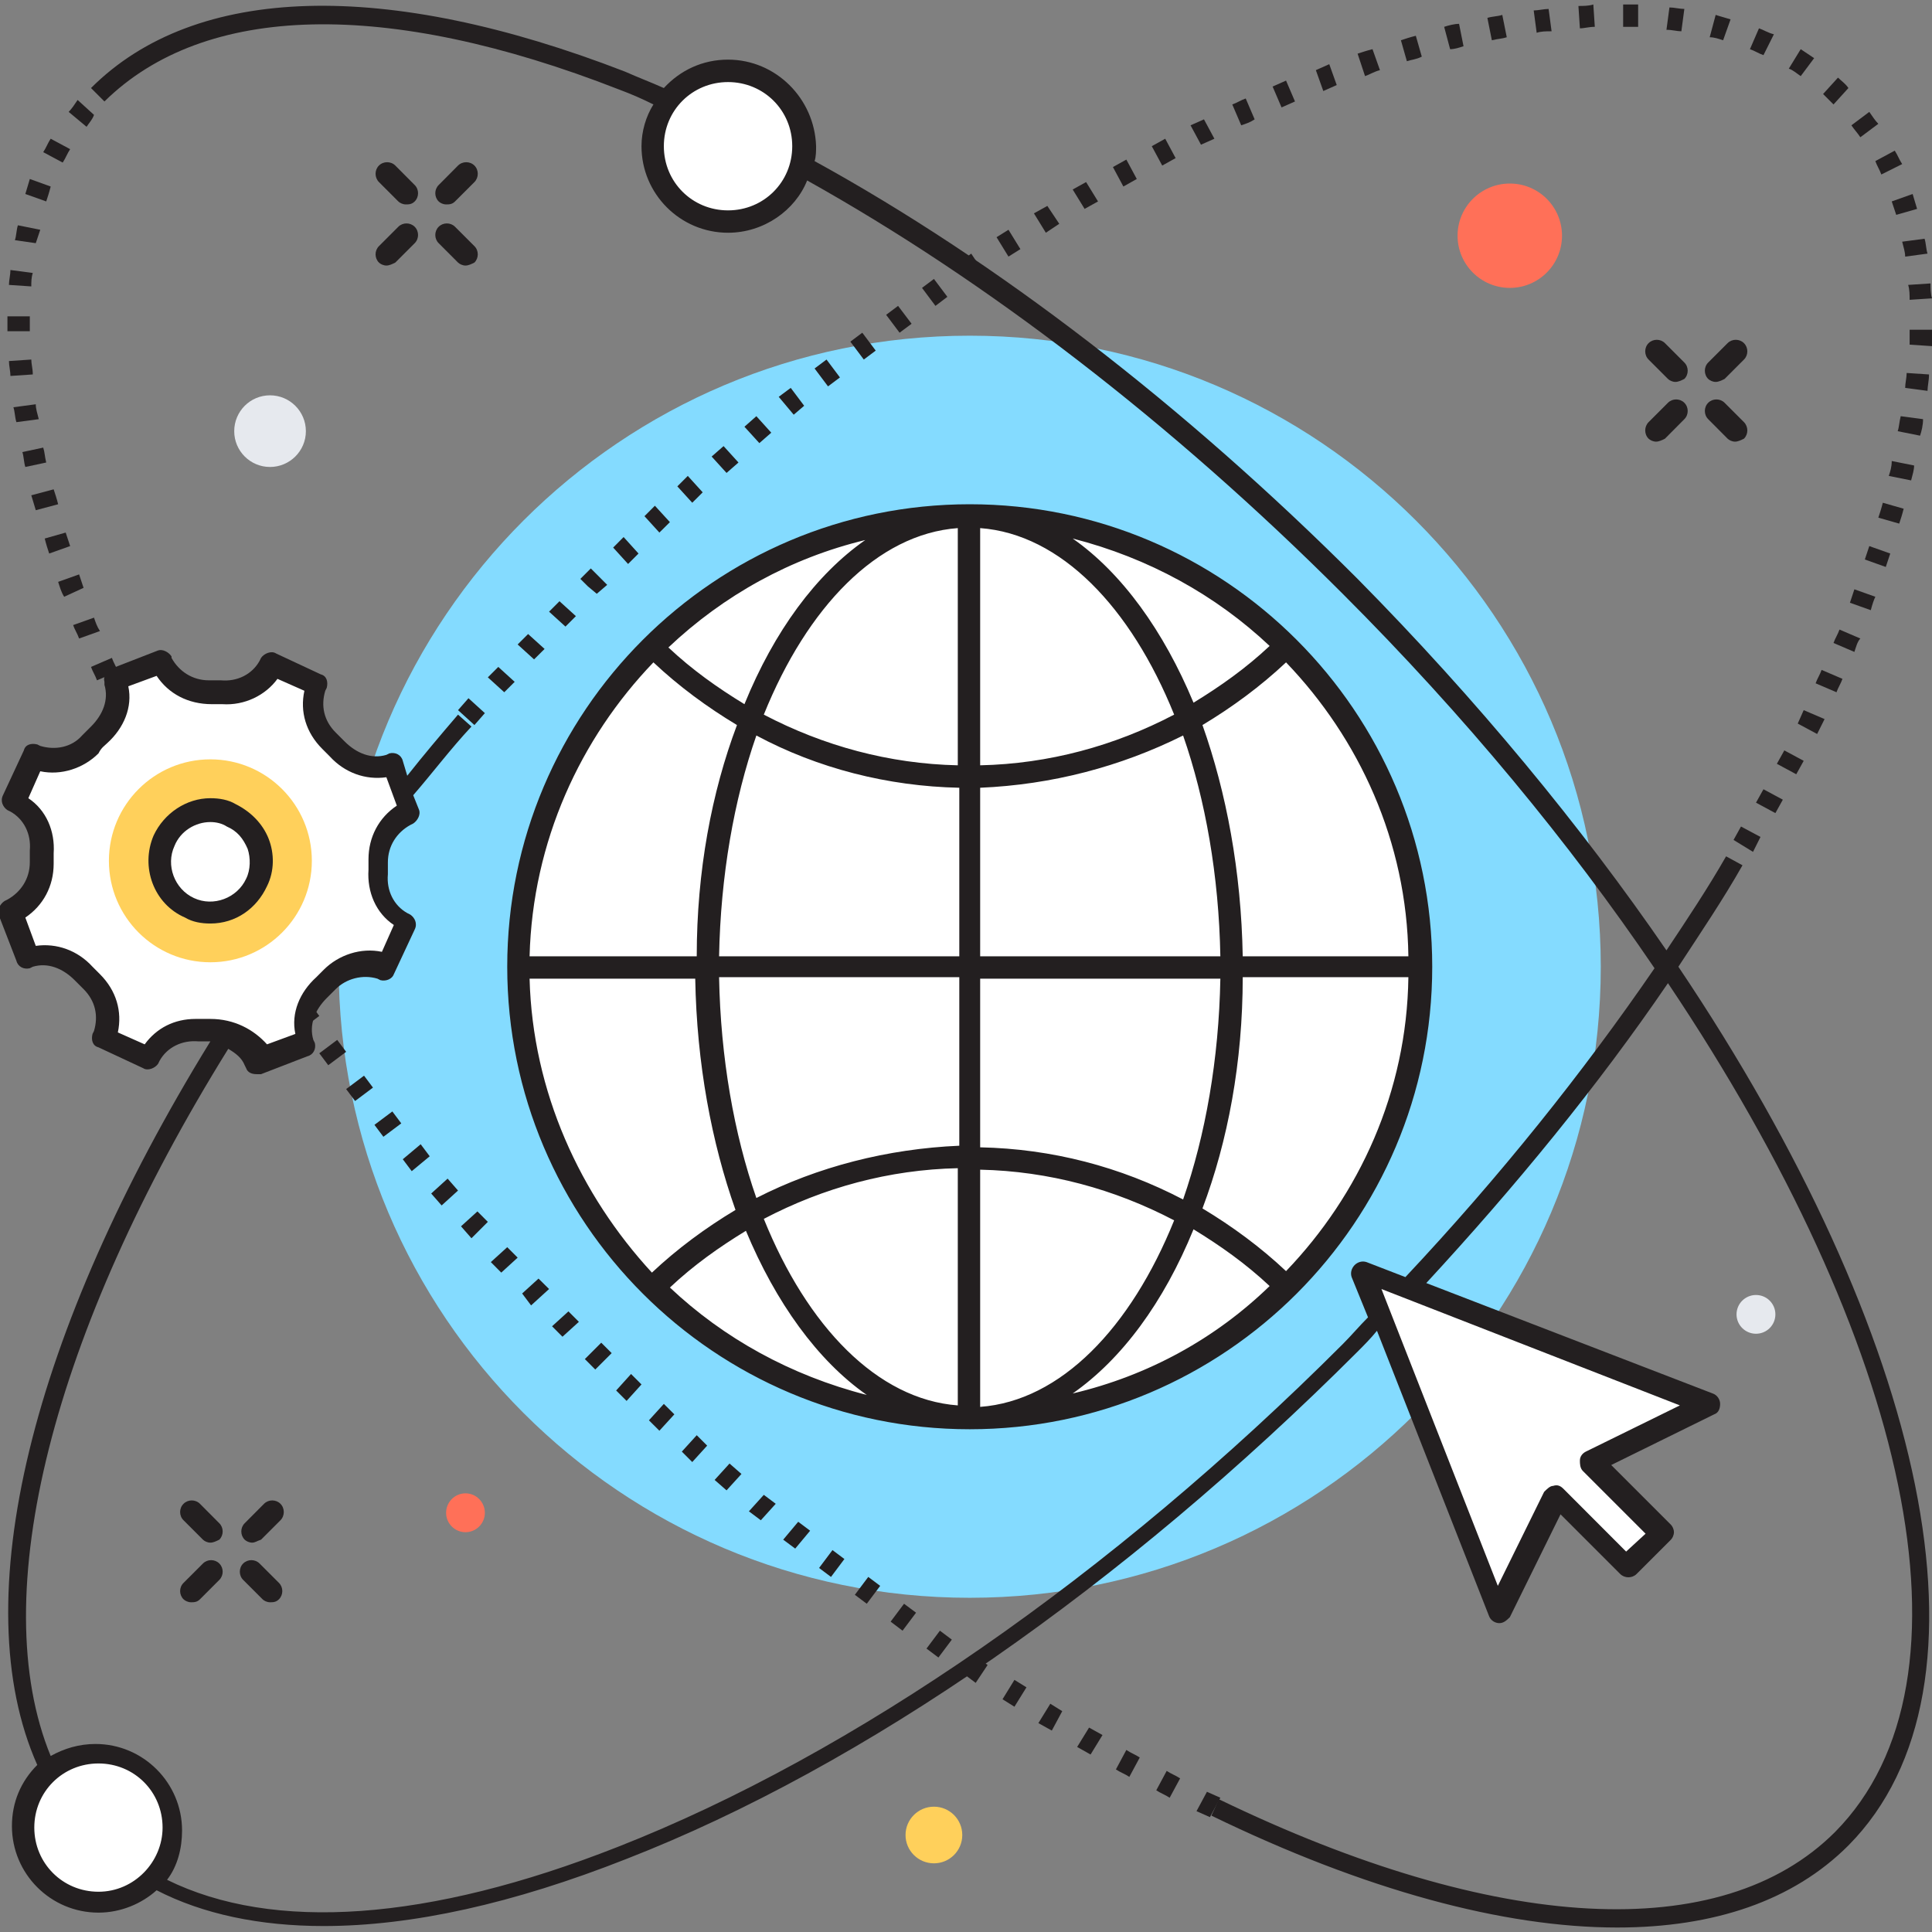 <?xml version="1.0" encoding="UTF-8"?>
<svg xmlns="http://www.w3.org/2000/svg" xmlns:xlink="http://www.w3.org/1999/xlink" width="81px" height="81px" viewBox="0 0 81 81" version="1.1">
<rect x="0" y="0" width="81" height="81" fill="#808080" stroke="none"/>
<g id="surface1">
<path style=" stroke:none;fill-rule:nonzero;fill:rgb(51.765%,85.882%,100%);fill-opacity:1;" d="M 67.113 40.531 C 67.113 55.145 55.27 66.988 40.656 66.988 C 26.043 66.988 14.199 55.145 14.199 40.531 C 14.199 25.918 26.043 14.074 40.656 14.074 C 55.27 14.074 67.113 25.918 67.113 40.531 Z M 67.113 40.531 "/>
<path style=" stroke:none;fill-rule:nonzero;fill:rgb(13.725%,12.157%,12.549%);fill-opacity:1;" d="M 18.703 8.57 C 18.578 8.57 18.453 8.508 18.391 8.445 C 18.203 8.258 18.203 7.945 18.391 7.758 L 19.203 6.941 C 19.391 6.754 19.703 6.754 19.891 6.941 C 20.078 7.129 20.078 7.441 19.891 7.633 L 19.078 8.445 C 18.953 8.57 18.828 8.57 18.703 8.57 Z M 18.703 8.57 "/>
<path style=" stroke:none;fill-rule:nonzero;fill:rgb(13.725%,12.157%,12.549%);fill-opacity:1;" d="M 16.199 11.133 C 16.074 11.133 15.949 11.07 15.887 11.008 C 15.699 10.82 15.699 10.508 15.887 10.32 L 16.699 9.508 C 16.887 9.32 17.199 9.32 17.387 9.508 C 17.574 9.695 17.574 10.008 17.387 10.195 L 16.574 11.008 C 16.449 11.07 16.324 11.133 16.199 11.133 Z M 16.199 11.133 "/>
<path style=" stroke:none;fill-rule:nonzero;fill:rgb(13.725%,12.157%,12.549%);fill-opacity:1;" d="M 19.516 11.133 C 19.391 11.133 19.266 11.07 19.203 11.008 L 18.391 10.195 C 18.203 10.008 18.203 9.695 18.391 9.508 C 18.578 9.32 18.891 9.32 19.078 9.508 L 19.891 10.32 C 20.078 10.508 20.078 10.82 19.891 11.008 C 19.766 11.07 19.641 11.133 19.516 11.133 Z M 19.516 11.133 "/>
<path style=" stroke:none;fill-rule:nonzero;fill:rgb(13.725%,12.157%,12.549%);fill-opacity:1;" d="M 17.012 8.57 C 16.887 8.57 16.762 8.508 16.699 8.445 L 15.887 7.633 C 15.699 7.441 15.699 7.129 15.887 6.941 C 16.074 6.754 16.387 6.754 16.574 6.941 L 17.387 7.758 C 17.574 7.945 17.574 8.258 17.387 8.445 C 17.262 8.57 17.137 8.57 17.012 8.57 Z M 17.012 8.57 "/>
<path style=" stroke:none;fill-rule:nonzero;fill:rgb(13.725%,12.157%,12.549%);fill-opacity:1;" d="M 71.93 16.012 C 71.805 16.012 71.68 15.949 71.617 15.887 C 71.43 15.699 71.43 15.387 71.617 15.199 L 72.43 14.387 C 72.617 14.199 72.93 14.199 73.117 14.387 C 73.305 14.574 73.305 14.887 73.117 15.074 L 72.305 15.887 C 72.18 15.949 72.055 16.012 71.93 16.012 Z M 71.93 16.012 "/>
<path style=" stroke:none;fill-rule:nonzero;fill:rgb(13.725%,12.157%,12.549%);fill-opacity:1;" d="M 69.43 18.516 C 69.305 18.516 69.18 18.453 69.117 18.391 C 68.93 18.203 68.93 17.891 69.117 17.699 L 69.93 16.887 C 70.117 16.699 70.43 16.699 70.617 16.887 C 70.805 17.074 70.805 17.387 70.617 17.574 L 69.805 18.391 C 69.68 18.453 69.555 18.516 69.43 18.516 Z M 69.43 18.516 "/>
<path style=" stroke:none;fill-rule:nonzero;fill:rgb(13.725%,12.157%,12.549%);fill-opacity:1;" d="M 72.742 18.516 C 72.617 18.516 72.492 18.453 72.43 18.391 L 71.617 17.574 C 71.43 17.387 71.43 17.074 71.617 16.887 C 71.805 16.699 72.117 16.699 72.305 16.887 L 73.117 17.699 C 73.305 17.891 73.305 18.203 73.117 18.391 C 72.992 18.453 72.867 18.516 72.742 18.516 Z M 72.742 18.516 "/>
<path style=" stroke:none;fill-rule:nonzero;fill:rgb(13.725%,12.157%,12.549%);fill-opacity:1;" d="M 70.242 16.012 C 70.117 16.012 69.992 15.949 69.93 15.887 L 69.117 15.074 C 68.93 14.887 68.93 14.574 69.117 14.387 C 69.305 14.199 69.617 14.199 69.805 14.387 L 70.617 15.199 C 70.805 15.387 70.805 15.699 70.617 15.887 C 70.492 15.949 70.367 16.012 70.242 16.012 Z M 70.242 16.012 "/>
<path style=" stroke:none;fill-rule:nonzero;fill:rgb(13.725%,12.157%,12.549%);fill-opacity:1;" d="M 10.57 64.676 C 10.445 64.676 10.32 64.613 10.258 64.551 C 10.07 64.363 10.07 64.051 10.258 63.863 L 11.07 63.047 C 11.258 62.859 11.57 62.859 11.758 63.047 C 11.945 63.234 11.945 63.551 11.758 63.738 L 10.945 64.551 C 10.758 64.613 10.695 64.676 10.57 64.676 Z M 10.57 64.676 "/>
<path style=" stroke:none;fill-rule:nonzero;fill:rgb(13.725%,12.157%,12.549%);fill-opacity:1;" d="M 8.008 67.176 C 7.883 67.176 7.758 67.113 7.695 67.051 C 7.504 66.863 7.504 66.551 7.695 66.363 L 8.508 65.551 C 8.695 65.363 9.008 65.363 9.195 65.551 C 9.383 65.738 9.383 66.051 9.195 66.238 L 8.383 67.051 C 8.258 67.176 8.133 67.176 8.008 67.176 Z M 8.008 67.176 "/>
<path style=" stroke:none;fill-rule:nonzero;fill:rgb(13.725%,12.157%,12.549%);fill-opacity:1;" d="M 11.32 67.176 C 11.195 67.176 11.07 67.113 11.008 67.051 L 10.195 66.238 C 10.008 66.051 10.008 65.738 10.195 65.551 C 10.383 65.363 10.695 65.363 10.883 65.551 L 11.695 66.363 C 11.883 66.551 11.883 66.863 11.695 67.051 C 11.57 67.176 11.445 67.176 11.32 67.176 Z M 11.32 67.176 "/>
<path style=" stroke:none;fill-rule:nonzero;fill:rgb(13.725%,12.157%,12.549%);fill-opacity:1;" d="M 8.82 64.676 C 8.695 64.676 8.57 64.613 8.508 64.551 L 7.695 63.738 C 7.504 63.551 7.504 63.234 7.695 63.047 C 7.883 62.859 8.195 62.859 8.383 63.047 L 9.195 63.863 C 9.383 64.051 9.383 64.363 9.195 64.551 C 9.07 64.613 8.945 64.676 8.82 64.676 Z M 8.82 64.676 "/>
<path style=" stroke:none;fill-rule:nonzero;fill:rgb(100%,100%,100%);fill-opacity:1;" d="M 59.547 40.531 C 59.547 50.965 51.09 59.422 40.656 59.422 C 30.223 59.422 21.766 50.965 21.766 40.531 C 21.766 30.098 30.223 21.641 40.656 21.641 C 51.09 21.641 59.547 30.098 59.547 40.531 Z M 59.547 40.531 "/>
<path style=" stroke:none;fill-rule:nonzero;fill:rgb(13.725%,12.157%,12.549%);fill-opacity:1;" d="M 73.496 35.715 L 72.68 35.215 L 72.992 34.652 L 73.809 35.09 Z M 74.434 34.09 L 73.621 33.652 L 73.934 33.09 L 74.746 33.527 Z M 75.309 32.461 L 74.496 32.023 L 74.809 31.461 L 75.621 31.898 Z M 76.184 30.773 L 75.371 30.336 L 75.621 29.773 L 76.496 30.148 Z M 19.891 30.398 L 19.203 29.773 L 19.641 29.273 L 20.328 29.898 Z M 76.996 29.023 L 76.121 28.648 C 76.184 28.461 76.309 28.273 76.371 28.086 L 77.246 28.461 C 77.184 28.648 77.059 28.836 76.996 29.023 Z M 21.141 29.023 L 20.453 28.398 L 20.891 27.961 L 21.578 28.586 Z M 22.391 27.645 L 21.703 27.02 L 22.141 26.582 L 22.832 27.207 Z M 77.746 27.332 L 76.871 26.957 C 76.934 26.77 77.059 26.582 77.121 26.395 L 77.996 26.77 C 77.871 26.895 77.809 27.145 77.746 27.332 Z M 23.707 26.27 L 23.02 25.645 L 23.457 25.207 L 24.145 25.832 Z M 78.434 25.582 L 77.559 25.27 C 77.621 25.082 77.684 24.895 77.746 24.707 L 78.625 25.02 C 78.562 25.145 78.5 25.332 78.434 25.582 Z M 25.02 24.895 L 24.645 24.582 L 24.332 24.27 L 24.77 23.832 L 25.457 24.52 Z M 79.062 23.77 L 78.184 23.457 L 78.371 22.895 L 79.25 23.207 Z M 26.332 23.645 L 25.707 22.957 L 26.145 22.516 L 26.77 23.207 Z M 27.645 22.328 L 27.02 21.641 L 27.457 21.203 L 28.086 21.891 Z M 79.625 21.953 L 78.75 21.703 C 78.812 21.516 78.875 21.328 78.938 21.078 L 79.812 21.328 C 79.75 21.578 79.688 21.766 79.625 21.953 Z M 29.023 21.078 L 28.398 20.391 L 28.836 19.953 L 29.461 20.641 Z M 80.125 20.141 L 79.188 19.953 C 79.25 19.766 79.312 19.578 79.312 19.328 L 80.25 19.516 C 80.25 19.703 80.188 19.891 80.125 20.141 Z M 30.461 19.828 L 29.836 19.141 L 30.336 18.703 L 30.961 19.391 Z M 31.836 18.578 L 31.211 17.891 L 31.711 17.449 L 32.336 18.141 Z M 80.5 18.266 L 79.562 18.078 C 79.625 17.891 79.625 17.699 79.688 17.449 L 80.625 17.574 C 80.625 17.828 80.562 18.078 80.5 18.266 Z M 33.277 17.387 L 32.648 16.637 L 33.152 16.262 L 33.715 17.012 Z M 80.812 16.387 L 79.875 16.262 C 79.875 16.074 79.938 15.824 79.938 15.637 L 80.875 15.699 C 80.875 15.949 80.812 16.199 80.812 16.387 Z M 34.715 16.199 L 34.152 15.449 L 34.652 15.074 L 35.215 15.824 Z M 36.215 15.074 L 35.652 14.324 L 36.152 13.949 L 36.715 14.699 Z M 81 14.512 L 80.062 14.449 C 80.062 14.262 80.062 14.012 80.062 13.824 L 81 13.824 C 81 14.074 81 14.262 81 14.512 Z M 37.715 13.949 L 37.152 13.199 L 37.652 12.824 L 38.219 13.574 Z M 39.219 12.824 L 38.656 12.07 L 39.156 11.695 L 39.719 12.445 Z M 80.062 12.57 C 80.062 12.383 80.062 12.133 80 11.945 L 80.938 11.883 C 80.938 12.07 80.938 12.32 81 12.508 Z M 40.719 11.758 L 40.219 11.008 L 40.719 10.633 L 41.219 11.383 Z M 79.875 10.758 C 79.875 10.57 79.812 10.383 79.75 10.133 L 80.688 10.008 C 80.75 10.195 80.75 10.445 80.812 10.633 Z M 42.281 10.758 L 41.781 9.945 L 42.281 9.633 L 42.781 10.445 Z M 43.848 9.758 L 43.348 8.945 L 43.91 8.633 L 44.41 9.383 Z M 79.5 9.008 C 79.438 8.82 79.375 8.633 79.312 8.445 L 80.188 8.133 C 80.25 8.32 80.312 8.57 80.375 8.758 Z M 45.473 8.758 L 44.973 7.945 L 45.535 7.633 L 46.035 8.445 Z M 47.098 7.82 L 46.66 7.004 L 47.223 6.691 L 47.66 7.504 Z M 78.875 7.316 C 78.812 7.129 78.688 6.941 78.625 6.754 L 79.438 6.316 C 79.562 6.504 79.625 6.691 79.75 6.879 Z M 48.727 6.941 L 48.289 6.129 L 48.852 5.816 L 49.289 6.629 Z M 50.352 6.066 L 49.914 5.254 L 50.477 5.004 L 50.914 5.816 Z M 77.996 5.754 C 77.871 5.566 77.746 5.441 77.621 5.254 L 78.371 4.691 C 78.5 4.879 78.625 5.066 78.75 5.191 Z M 52.039 5.254 L 51.664 4.379 C 51.852 4.316 52.039 4.191 52.227 4.129 L 52.602 5.004 C 52.414 5.129 52.227 5.191 52.039 5.254 Z M 53.73 4.504 L 53.355 3.629 L 53.918 3.379 L 54.293 4.254 Z M 76.871 4.379 C 76.684 4.191 76.559 4.066 76.434 3.941 L 77.059 3.254 C 77.184 3.379 77.371 3.504 77.496 3.691 Z M 55.48 3.816 L 55.168 2.941 L 55.73 2.691 L 56.043 3.566 Z M 75.496 3.191 C 75.309 3.066 75.184 2.941 74.996 2.879 L 75.496 2.062 C 75.684 2.188 75.871 2.312 76.059 2.438 Z M 57.23 3.191 L 56.918 2.25 C 57.105 2.188 57.293 2.125 57.543 2.062 L 57.855 2.941 C 57.605 3.004 57.418 3.129 57.23 3.191 Z M 58.984 2.566 L 58.734 1.688 C 58.922 1.625 59.109 1.562 59.359 1.5 L 59.609 2.375 C 59.359 2.5 59.172 2.5 58.984 2.566 Z M 73.934 2.312 C 73.746 2.25 73.559 2.125 73.367 2.062 L 73.746 1.188 C 73.934 1.25 74.121 1.375 74.371 1.438 Z M 60.797 2.062 L 60.547 1.125 C 60.734 1.062 60.984 1 61.172 1 L 61.359 1.938 C 61.172 2 60.984 2.062 60.797 2.062 Z M 72.242 1.688 C 72.055 1.625 71.867 1.562 71.68 1.562 L 71.93 0.625 C 72.117 0.688 72.367 0.75 72.555 0.812 Z M 62.547 1.688 L 62.359 0.75 C 62.547 0.688 62.797 0.688 62.984 0.625 L 63.172 1.562 C 62.984 1.625 62.797 1.625 62.547 1.688 Z M 64.426 1.375 L 64.301 0.438 C 64.488 0.438 64.738 0.375 64.926 0.375 L 65.051 1.312 C 64.801 1.312 64.613 1.312 64.426 1.375 Z M 70.492 1.312 C 70.305 1.312 70.117 1.25 69.867 1.25 L 69.992 0.312 C 70.18 0.312 70.43 0.375 70.617 0.375 Z M 66.238 1.188 L 66.176 0.25 C 66.363 0.25 66.613 0.25 66.801 0.188 L 66.863 1.125 C 66.613 1.125 66.426 1.188 66.238 1.188 Z M 68.68 1.125 C 68.492 1.125 68.301 1.125 68.051 1.125 L 68.051 0.188 C 68.238 0.188 68.492 0.188 68.68 0.188 Z M 68.68 1.125 "/>
<path style=" stroke:none;fill-rule:nonzero;fill:rgb(13.725%,12.157%,12.549%);fill-opacity:1;" d="M 50.727 76.184 L 50.164 75.934 L 50.602 75.121 L 51.164 75.371 Z M 49.039 75.371 C 48.852 75.246 48.664 75.184 48.477 75.059 L 48.914 74.246 C 49.102 74.371 49.289 74.434 49.477 74.559 Z M 47.348 74.496 C 47.16 74.371 46.973 74.309 46.785 74.184 L 47.223 73.367 C 47.41 73.496 47.598 73.559 47.785 73.684 Z M 45.723 73.559 L 45.16 73.242 L 45.66 72.43 L 46.223 72.742 Z M 44.098 72.555 L 43.535 72.242 L 44.035 71.43 L 44.535 71.742 Z M 42.531 71.555 L 42.031 71.242 L 42.531 70.43 L 43.035 70.742 Z M 40.906 70.555 L 40.406 70.18 L 40.906 69.43 L 41.406 69.805 Z M 39.344 69.492 L 38.844 69.117 L 39.406 68.367 L 39.906 68.742 Z M 37.84 68.367 L 37.34 67.988 L 37.902 67.238 L 38.406 67.613 Z M 36.34 67.238 L 35.84 66.863 L 36.402 66.113 L 36.902 66.488 Z M 34.84 66.113 L 34.34 65.738 L 34.902 64.988 L 35.402 65.363 Z M 33.34 64.926 L 32.836 64.551 L 33.465 63.801 L 33.965 64.176 Z M 31.898 63.738 L 31.398 63.363 L 32.023 62.672 L 32.523 63.047 Z M 30.461 62.484 L 29.961 62.047 L 30.586 61.359 L 31.086 61.797 Z M 29.023 61.297 L 28.586 60.859 L 29.211 60.172 L 29.648 60.609 Z M 27.645 59.984 L 27.207 59.547 L 27.832 58.859 L 28.273 59.297 Z M 26.27 58.734 L 25.832 58.297 L 26.457 57.605 L 26.895 58.043 Z M 24.957 57.418 L 24.52 56.98 L 25.207 56.293 L 25.645 56.73 Z M 23.582 56.043 L 23.145 55.605 L 23.832 54.98 L 24.27 55.418 Z M 22.266 54.73 L 21.891 54.23 L 22.578 53.605 L 23.02 54.043 Z M 21.016 53.355 L 20.578 52.914 L 21.266 52.289 L 21.703 52.727 Z M 19.766 51.914 L 19.328 51.414 L 20.016 50.789 L 20.453 51.227 Z M 18.516 50.539 L 18.078 50.039 L 18.766 49.414 L 19.203 49.914 Z M 17.262 49.102 L 16.887 48.602 L 17.637 47.973 L 18.016 48.477 Z M 16.074 47.66 L 15.699 47.16 L 16.449 46.598 L 16.824 47.098 Z M 14.887 46.16 L 14.512 45.66 L 15.262 45.098 L 15.637 45.598 Z M 13.762 44.66 L 13.387 44.16 L 14.137 43.598 L 14.512 44.098 Z M 12.633 43.16 L 12.258 42.656 L 13.012 42.094 L 13.387 42.594 Z M 11.57 41.594 L 11.195 41.094 L 11.945 40.594 L 12.32 41.094 Z M 10.508 40.031 L 10.133 39.531 L 10.945 39.031 L 11.258 39.531 Z M 9.445 38.469 L 9.133 37.902 L 9.945 37.402 L 10.258 37.902 Z M 8.508 36.84 L 8.133 36.34 L 8.945 35.84 L 9.258 36.402 Z M 7.504 35.215 L 7.191 34.652 L 8.008 34.215 L 8.32 34.777 Z M 6.566 33.59 L 6.254 33.027 L 7.066 32.586 L 7.379 33.152 Z M 5.691 31.898 L 5.379 31.336 L 6.191 30.898 L 6.504 31.461 Z M 4.879 30.211 L 4.629 29.648 L 5.504 29.273 L 5.754 29.836 Z M 4.066 28.523 C 4.004 28.336 3.879 28.148 3.816 27.961 L 4.691 27.582 C 4.754 27.77 4.879 27.961 4.941 28.148 Z M 3.316 26.77 C 3.254 26.582 3.129 26.395 3.066 26.207 L 3.941 25.895 C 4.004 26.082 4.066 26.27 4.191 26.457 Z M 2.691 25.02 C 2.566 24.832 2.5 24.582 2.438 24.395 L 3.316 24.082 C 3.379 24.27 3.441 24.457 3.504 24.645 Z M 2.062 23.207 C 2 23.02 1.938 22.832 1.875 22.578 L 2.754 22.328 C 2.816 22.516 2.879 22.703 2.941 22.895 Z M 1.5 21.391 C 1.438 21.203 1.375 20.953 1.312 20.766 L 2.25 20.516 C 2.312 20.703 2.375 20.891 2.438 21.141 Z M 1.062 19.578 C 1 19.391 1 19.141 0.938 18.953 L 1.812 18.766 C 1.875 18.953 1.875 19.141 1.938 19.391 Z M 0.688 17.699 C 0.625 17.512 0.625 17.262 0.562 17.074 L 1.5 16.949 C 1.5 17.137 1.562 17.324 1.625 17.574 Z M 0.438 15.762 C 0.438 15.574 0.375 15.324 0.375 15.137 L 1.312 15.074 C 1.312 15.262 1.375 15.449 1.375 15.699 Z M 0.312 13.887 C 0.312 13.699 0.312 13.574 0.312 13.449 L 0.312 13.262 L 1.25 13.262 L 1.25 13.449 C 1.25 13.574 1.25 13.762 1.25 13.887 Z M 1.312 12.008 L 0.375 11.945 C 0.375 11.758 0.438 11.508 0.438 11.32 L 1.375 11.445 C 1.312 11.633 1.312 11.82 1.312 12.008 Z M 1.5 10.195 L 0.625 10.07 C 0.688 9.883 0.688 9.633 0.75 9.445 L 1.688 9.633 C 1.625 9.82 1.562 10.008 1.5 10.195 Z M 1.938 8.445 L 1.062 8.133 C 1.125 7.945 1.188 7.695 1.25 7.504 L 2.125 7.82 C 2.062 8.07 2 8.258 1.938 8.445 Z M 2.629 6.816 L 1.812 6.379 C 1.938 6.191 2 6.004 2.125 5.816 L 2.941 6.254 C 2.816 6.441 2.754 6.629 2.629 6.816 Z M 3.629 5.316 L 2.879 4.691 C 3.004 4.566 3.129 4.379 3.254 4.191 L 3.941 4.816 C 3.879 5.004 3.754 5.129 3.629 5.316 Z M 3.629 5.316 "/>
<path style=" stroke:none;fill-rule:nonzero;fill:rgb(100%,100%,100%);fill-opacity:1;" d="M 13.262 28.711 L 11.383 27.832 L 11.32 27.961 C 10.883 28.711 10.133 29.086 9.258 29.023 C 9.07 29.023 8.945 29.023 8.758 29.023 C 7.945 29.023 7.129 28.586 6.754 27.832 L 6.691 27.707 L 4.754 28.461 L 4.816 28.586 C 5.066 29.398 4.754 30.211 4.129 30.773 C 4.004 30.898 3.879 31.023 3.754 31.086 C 3.191 31.648 2.312 31.898 1.5 31.648 L 1.375 31.586 L 0.5 33.465 L 0.625 33.527 C 1.375 33.965 1.75 34.715 1.688 35.59 C 1.688 35.777 1.688 35.902 1.688 36.09 C 1.688 36.902 1.25 37.715 0.5 38.094 L 0.5 38.156 L 1.25 40.094 L 1.375 40.031 C 2.188 39.781 3.004 40.094 3.566 40.719 C 3.691 40.844 3.816 40.969 3.879 41.094 C 4.441 41.656 4.691 42.531 4.441 43.348 L 4.379 43.473 L 6.254 44.348 L 6.316 44.223 C 6.754 43.473 7.504 43.098 8.383 43.16 C 8.57 43.16 8.695 43.16 8.883 43.16 C 9.695 43.16 10.508 43.598 10.883 44.348 L 10.945 44.473 L 12.887 43.723 L 12.824 43.598 C 12.57 42.781 12.887 41.969 13.512 41.406 C 13.637 41.281 13.762 41.156 13.887 41.094 C 14.449 40.531 15.324 40.281 16.137 40.531 L 16.262 40.594 L 17.137 38.719 L 17.012 38.656 C 16.262 38.219 15.887 37.465 15.949 36.59 C 15.949 36.402 15.949 36.277 15.949 36.09 C 15.949 35.277 16.387 34.465 17.137 34.09 L 17.262 34.027 L 16.512 32.086 L 16.387 32.148 C 15.574 32.398 14.762 32.086 14.199 31.461 C 14.074 31.336 13.949 31.211 13.887 31.086 C 13.324 30.523 13.074 29.648 13.324 28.836 Z M 13.262 28.711 "/>
<path style=" stroke:none;fill-rule:nonzero;fill:rgb(100%,81.569%,35.686%);fill-opacity:1;" d="M 13.074 36.09 C 13.074 38.438 11.168 40.344 8.82 40.344 C 6.469 40.344 4.566 38.438 4.566 36.09 C 4.566 33.742 6.469 31.836 8.82 31.836 C 11.168 31.836 13.074 33.742 13.074 36.09 Z M 13.074 36.09 "/>
<path style=" stroke:none;fill-rule:nonzero;fill:rgb(100%,100%,100%);fill-opacity:1;" d="M 10.945 36.09 C 10.945 37.266 9.992 38.219 8.82 38.219 C 7.645 38.219 6.691 37.266 6.691 36.09 C 6.691 34.914 7.645 33.965 8.82 33.965 C 9.992 33.965 10.945 34.914 10.945 36.09 Z M 10.945 36.09 "/>
<path style=" stroke:none;fill-rule:nonzero;fill:rgb(13.725%,12.157%,12.549%);fill-opacity:1;" d="M 8.82 38.719 C 8.445 38.719 8.07 38.656 7.758 38.469 C 6.441 37.902 5.879 36.34 6.441 35.027 C 6.879 34.09 7.82 33.465 8.82 33.465 C 9.195 33.465 9.57 33.527 9.883 33.715 C 10.508 34.027 11.008 34.527 11.258 35.152 C 11.508 35.777 11.508 36.527 11.195 37.152 C 10.758 38.094 9.883 38.719 8.82 38.719 Z M 8.82 34.465 C 8.195 34.465 7.566 34.84 7.316 35.465 C 6.941 36.277 7.316 37.277 8.133 37.652 C 8.945 38.031 9.945 37.652 10.32 36.84 C 10.508 36.465 10.508 35.965 10.383 35.59 C 10.195 35.152 9.945 34.84 9.508 34.652 C 9.32 34.527 9.07 34.465 8.82 34.465 Z M 8.82 34.465 "/>
<path style=" stroke:none;fill-rule:nonzero;fill:rgb(100%,100%,100%);fill-opacity:1;" d="M 68.176 65.738 L 69.68 64.301 L 66.676 61.297 L 71.617 58.922 L 57.168 53.23 L 62.797 67.676 L 65.238 62.734 Z M 68.176 65.738 "/>
<path style=" stroke:none;fill-rule:nonzero;fill:rgb(100%,100%,100%);fill-opacity:1;" d="M 33.652 6.129 C 33.652 7.855 32.25 9.258 30.523 9.258 C 28.797 9.258 27.395 7.855 27.395 6.129 C 27.395 4.402 28.797 3.004 30.523 3.004 C 32.25 3.004 33.652 4.402 33.652 6.129 Z M 33.652 6.129 "/>
<path style=" stroke:none;fill-rule:nonzero;fill:rgb(100%,100%,100%);fill-opacity:1;" d="M 7.254 76.621 C 7.254 78.348 5.855 79.75 4.129 79.75 C 2.402 79.75 1 78.348 1 76.621 C 1 74.895 2.402 73.496 4.129 73.496 C 5.855 73.496 7.254 74.895 7.254 76.621 Z M 7.254 76.621 "/>
<path style=" stroke:none;fill-rule:nonzero;fill:rgb(13.725%,12.157%,12.549%);fill-opacity:1;" d="M 40.656 21.141 C 29.961 21.141 21.266 29.836 21.266 40.531 C 21.266 51.227 29.961 59.922 40.656 59.922 C 51.352 59.922 60.047 51.227 60.047 40.531 C 60.047 29.836 51.352 21.141 40.656 21.141 Z M 59.047 40.094 L 52.102 40.094 C 52.039 36.527 51.414 33.215 50.414 30.398 C 51.664 29.648 52.852 28.773 53.918 27.77 C 56.98 30.961 58.984 35.277 59.047 40.094 Z M 41.094 41.031 L 51.164 41.031 C 51.102 44.41 50.539 47.598 49.602 50.289 C 46.973 48.914 44.098 48.164 41.094 48.102 Z M 53.23 27.082 C 52.227 28.023 51.164 28.773 50.039 29.461 C 48.789 26.457 47.035 24.02 44.973 22.578 C 48.164 23.395 50.977 24.957 53.23 27.082 Z M 41.094 22.141 C 44.473 22.391 47.41 25.457 49.227 29.961 C 46.723 31.273 43.973 32.023 41.094 32.086 Z M 49.602 30.836 C 50.539 33.527 51.102 36.715 51.164 40.094 L 41.094 40.094 L 41.094 33.027 C 44.098 32.898 46.973 32.148 49.602 30.836 Z M 40.156 40.094 L 30.148 40.094 C 30.211 36.715 30.773 33.527 31.711 30.836 C 34.277 32.211 37.215 32.965 40.219 33.027 L 40.219 40.094 Z M 40.156 32.086 C 37.277 32.023 34.527 31.273 32.023 29.961 C 33.84 25.457 36.777 22.391 40.156 22.141 Z M 36.277 22.641 C 34.215 24.082 32.461 26.457 31.211 29.523 C 30.086 28.836 29.023 28.086 28.023 27.145 C 30.336 24.957 33.152 23.395 36.277 22.641 Z M 27.395 27.77 C 28.461 28.773 29.648 29.648 30.898 30.398 C 29.836 33.215 29.211 36.527 29.211 40.094 L 22.203 40.094 C 22.328 35.277 24.332 30.961 27.395 27.77 Z M 22.203 41.031 L 29.148 41.031 C 29.211 44.598 29.836 47.91 30.836 50.727 C 29.586 51.477 28.398 52.352 27.332 53.355 C 24.332 50.102 22.328 45.785 22.203 41.031 Z M 28.086 53.98 C 29.086 53.039 30.148 52.289 31.273 51.602 C 32.523 54.605 34.277 57.043 36.34 58.484 C 33.152 57.668 30.336 56.105 28.086 53.98 Z M 40.156 58.922 C 36.777 58.672 33.84 55.605 32.023 51.102 C 34.527 49.789 37.277 49.039 40.156 48.977 Z M 31.711 50.227 C 30.773 47.535 30.211 44.348 30.148 40.969 L 40.219 40.969 L 40.219 48.035 C 37.215 48.164 34.277 48.914 31.711 50.227 Z M 41.094 49.039 C 43.973 49.102 46.723 49.852 49.227 51.164 C 47.41 55.668 44.473 58.734 41.094 58.984 Z M 44.973 58.422 C 47.035 56.98 48.789 54.605 50.039 51.539 C 51.164 52.227 52.227 52.977 53.23 53.918 C 50.977 56.105 48.164 57.668 44.973 58.422 Z M 53.918 53.293 C 52.852 52.289 51.664 51.414 50.414 50.664 C 51.477 47.848 52.102 44.535 52.102 40.969 L 59.047 40.969 C 58.984 45.785 56.98 50.102 53.918 53.293 Z M 53.918 53.293 "/>
<path style=" stroke:none;fill-rule:nonzero;fill:rgb(13.725%,12.157%,12.549%);fill-opacity:1;" d="M 70.367 40.531 C 71.305 39.094 72.242 37.715 73.055 36.277 L 72.367 35.902 C 71.617 37.215 70.742 38.531 69.867 39.844 C 66.301 34.652 61.922 29.336 56.918 24.27 C 49.664 17.012 41.781 10.945 34.152 6.754 C 34.215 6.566 34.215 6.316 34.215 6.129 C 34.152 4.129 32.523 2.5 30.523 2.5 C 29.461 2.5 28.523 2.941 27.832 3.691 C 27.27 3.441 26.77 3.254 26.207 3.004 C 16.199 -0.875 8.195 -0.688 3.816 3.691 L 4.379 4.254 C 8.57 0.125 16.199 -0.062 25.957 3.754 C 26.457 3.941 26.895 4.129 27.395 4.379 C 27.082 4.879 26.895 5.504 26.895 6.129 C 26.895 8.133 28.523 9.758 30.523 9.758 C 32.023 9.758 33.34 8.82 33.84 7.566 C 41.344 11.758 49.102 17.699 56.293 24.895 C 61.422 30.023 65.801 35.34 69.367 40.594 C 66.363 44.973 62.859 49.352 58.922 53.543 L 57.293 52.914 C 57.105 52.852 56.918 52.914 56.793 53.039 C 56.668 53.168 56.605 53.355 56.668 53.543 L 57.355 55.23 C 56.98 55.605 56.668 55.98 56.293 56.355 C 46.598 66.051 35.777 73.559 25.895 77.434 C 17.953 80.562 11.445 81 7.004 78.812 C 7.441 78.246 7.633 77.496 7.633 76.746 C 7.633 74.746 6.004 73.117 4.004 73.117 C 3.316 73.117 2.691 73.305 2.125 73.621 C -0.625 66.926 2.188 55.855 9.57 43.973 C 9.883 44.16 10.133 44.348 10.258 44.66 L 10.32 44.785 C 10.383 44.973 10.57 45.035 10.758 45.035 C 10.82 45.035 10.883 45.035 10.945 45.035 L 12.887 44.285 C 13.137 44.223 13.262 43.973 13.199 43.723 L 13.137 43.598 C 12.949 42.969 13.199 42.344 13.699 41.844 C 13.824 41.719 13.949 41.594 14.074 41.469 C 14.512 41.031 15.199 40.844 15.824 41.031 L 15.949 41.094 C 16.199 41.156 16.449 41.031 16.512 40.844 L 17.387 38.969 C 17.512 38.719 17.387 38.469 17.199 38.344 L 17.074 38.281 C 16.512 37.965 16.199 37.34 16.262 36.652 C 16.262 36.465 16.262 36.277 16.262 36.152 C 16.262 35.465 16.637 34.902 17.199 34.59 L 17.324 34.527 C 17.512 34.402 17.637 34.152 17.574 33.965 L 17.324 33.34 C 18.141 32.398 18.891 31.398 19.766 30.461 L 19.203 29.961 C 18.453 30.836 17.766 31.648 17.074 32.523 L 16.887 31.898 C 16.824 31.648 16.574 31.523 16.324 31.586 L 16.199 31.648 C 15.574 31.836 14.949 31.586 14.449 31.086 C 14.324 30.961 14.199 30.836 14.074 30.711 C 13.574 30.211 13.449 29.586 13.637 28.961 L 13.699 28.836 C 13.762 28.586 13.699 28.336 13.449 28.273 L 11.57 27.395 C 11.383 27.27 11.07 27.395 10.945 27.582 L 10.883 27.707 C 10.57 28.273 9.945 28.586 9.258 28.523 C 9.07 28.523 8.945 28.523 8.758 28.523 C 8.07 28.523 7.504 28.148 7.191 27.582 L 7.191 27.52 C 7.066 27.332 6.816 27.207 6.629 27.27 L 4.691 28.023 C 4.441 28.148 4.316 28.398 4.379 28.586 L 4.379 28.711 C 4.566 29.336 4.316 29.961 3.816 30.461 C 3.691 30.586 3.566 30.711 3.441 30.836 C 3.004 31.336 2.312 31.461 1.688 31.273 L 1.562 31.211 C 1.312 31.148 1.062 31.211 1 31.461 L 0.125 33.34 C 0 33.59 0.125 33.84 0.312 33.965 L 0.438 34.027 C 1 34.34 1.312 34.965 1.25 35.652 C 1.25 35.84 1.25 36.027 1.25 36.152 C 1.25 36.84 0.875 37.402 0.312 37.715 L 0.188 37.777 C 0 37.902 -0.125 38.156 -0.062 38.344 L 0.688 40.281 C 0.75 40.531 1 40.656 1.25 40.594 L 1.375 40.531 C 2 40.344 2.629 40.594 3.129 41.094 C 3.254 41.219 3.379 41.344 3.504 41.469 C 4.004 41.969 4.129 42.594 3.941 43.223 L 3.879 43.348 C 3.816 43.598 3.879 43.848 4.129 43.91 L 6.004 44.785 C 6.191 44.91 6.504 44.785 6.629 44.598 L 6.691 44.473 C 7.004 43.91 7.633 43.598 8.32 43.66 C 8.508 43.66 8.695 43.66 8.82 43.66 C 1.312 55.855 -1.5 67.113 1.562 73.996 C 0.875 74.684 0.5 75.559 0.5 76.559 C 0.5 78.562 2.125 80.188 4.129 80.188 C 5.066 80.188 5.941 79.812 6.566 79.25 C 8.508 80.25 10.883 80.75 13.574 80.75 C 17.262 80.75 21.516 79.812 26.27 77.934 C 36.215 74.059 47.098 66.488 56.918 56.668 C 57.168 56.418 57.48 56.105 57.73 55.793 L 62.422 67.738 C 62.484 67.926 62.672 68.051 62.859 68.051 C 63.047 68.051 63.172 67.926 63.301 67.801 L 65.426 63.488 L 67.926 65.988 C 68.113 66.176 68.43 66.176 68.617 65.988 L 70.055 64.551 C 70.117 64.488 70.18 64.363 70.18 64.238 C 70.18 64.113 70.117 63.988 70.055 63.926 L 67.551 61.422 L 71.867 59.297 C 72.055 59.234 72.117 59.047 72.117 58.859 C 72.117 58.672 71.992 58.484 71.805 58.422 L 59.797 53.793 C 63.551 49.727 66.988 45.535 69.93 41.219 C 80 56.23 83.25 70.43 76.934 76.809 C 72.18 81.562 62.734 81.062 51.102 75.434 L 50.789 76.121 C 57.23 79.25 63.047 80.812 67.801 80.812 C 71.867 80.812 75.184 79.688 77.496 77.371 C 84.066 70.742 80.75 55.98 70.367 40.531 Z M 30.523 8.82 C 29.023 8.82 27.832 7.633 27.832 6.129 C 27.832 4.629 29.023 3.441 30.523 3.441 C 32.023 3.441 33.215 4.629 33.215 6.129 C 33.215 7.633 32.023 8.82 30.523 8.82 Z M 8.82 42.719 C 8.695 42.719 8.508 42.719 8.383 42.719 C 8.32 42.719 8.258 42.719 8.195 42.719 C 7.316 42.719 6.566 43.098 6.066 43.785 L 4.941 43.285 C 5.129 42.406 4.879 41.531 4.191 40.844 C 4.066 40.719 4.004 40.656 3.879 40.531 C 3.254 39.844 2.375 39.531 1.5 39.656 L 1.062 38.469 C 1.812 37.965 2.25 37.152 2.25 36.215 C 2.25 36.09 2.25 35.902 2.25 35.777 C 2.312 34.84 1.938 33.965 1.188 33.465 L 1.688 32.336 C 2.566 32.523 3.504 32.211 4.129 31.586 C 4.254 31.336 4.379 31.273 4.504 31.148 C 5.191 30.523 5.566 29.648 5.379 28.773 L 6.566 28.336 C 7.066 29.086 7.883 29.523 8.883 29.523 C 9.008 29.523 9.133 29.523 9.32 29.523 C 10.258 29.586 11.133 29.148 11.633 28.461 L 12.762 28.961 C 12.57 29.836 12.824 30.711 13.512 31.398 C 13.637 31.523 13.699 31.586 13.824 31.711 C 14.449 32.398 15.324 32.711 16.199 32.586 L 16.637 33.777 C 15.887 34.277 15.449 35.09 15.449 36.027 C 15.449 36.152 15.449 36.34 15.449 36.465 C 15.387 37.402 15.762 38.281 16.512 38.781 L 16.012 39.906 C 15.137 39.719 14.199 40.031 13.574 40.656 C 13.449 40.781 13.387 40.844 13.262 40.969 C 12.57 41.594 12.195 42.469 12.383 43.348 L 11.195 43.785 C 10.633 43.16 9.82 42.719 8.82 42.719 Z M 4.129 79.312 C 2.629 79.312 1.438 78.121 1.438 76.621 C 1.438 75.121 2.629 73.934 4.129 73.934 C 5.629 73.934 6.816 75.121 6.816 76.621 C 6.816 78.059 5.629 79.312 4.129 79.312 Z M 70.43 58.922 L 66.488 60.859 C 66.363 60.922 66.238 61.047 66.238 61.234 C 66.238 61.359 66.238 61.547 66.363 61.672 L 68.992 64.301 L 68.176 65.051 L 65.551 62.422 C 65.426 62.297 65.301 62.234 65.113 62.297 C 64.988 62.297 64.863 62.422 64.738 62.547 L 62.797 66.488 L 57.918 54.043 Z M 70.43 58.922 "/>
<path style=" stroke:none;fill-rule:nonzero;fill:rgb(100%,43.922%,34.51%);fill-opacity:1;" d="M 65.488 9.883 C 65.488 11.09 64.508 12.07 63.301 12.07 C 62.09 12.07 61.109 11.09 61.109 9.883 C 61.109 8.672 62.09 7.695 63.301 7.695 C 64.508 7.695 65.488 8.672 65.488 9.883 Z M 65.488 9.883 "/>
<path style=" stroke:none;fill-rule:nonzero;fill:rgb(90.196%,91.373%,93.333%);fill-opacity:1;" d="M 12.824 18.078 C 12.824 18.906 12.148 19.578 11.32 19.578 C 10.492 19.578 9.82 18.906 9.82 18.078 C 9.82 17.246 10.492 16.574 11.32 16.574 C 12.148 16.574 12.824 17.246 12.824 18.078 Z M 12.824 18.078 "/>
<path style=" stroke:none;fill-rule:nonzero;fill:rgb(100%,81.569%,35.686%);fill-opacity:1;" d="M 40.344 76.934 C 40.344 77.59 39.812 78.121 39.156 78.121 C 38.5 78.121 37.965 77.59 37.965 76.934 C 37.965 76.277 38.5 75.746 39.156 75.746 C 39.812 75.746 40.344 76.277 40.344 76.934 Z M 40.344 76.934 "/>
<path style=" stroke:none;fill-rule:nonzero;fill:rgb(90.196%,91.373%,93.333%);fill-opacity:1;" d="M 74.434 55.105 C 74.434 55.555 74.07 55.918 73.621 55.918 C 73.172 55.918 72.805 55.555 72.805 55.105 C 72.805 54.656 73.172 54.293 73.621 54.293 C 74.07 54.293 74.434 54.656 74.434 55.105 Z M 74.434 55.105 "/>
<path style=" stroke:none;fill-rule:nonzero;fill:rgb(100%,43.922%,34.51%);fill-opacity:1;" d="M 20.328 63.426 C 20.328 63.871 19.965 64.238 19.516 64.238 C 19.066 64.238 18.703 63.871 18.703 63.426 C 18.703 62.977 19.066 62.609 19.516 62.609 C 19.965 62.609 20.328 62.977 20.328 63.426 Z M 20.328 63.426 "/>
</g>
</svg>
